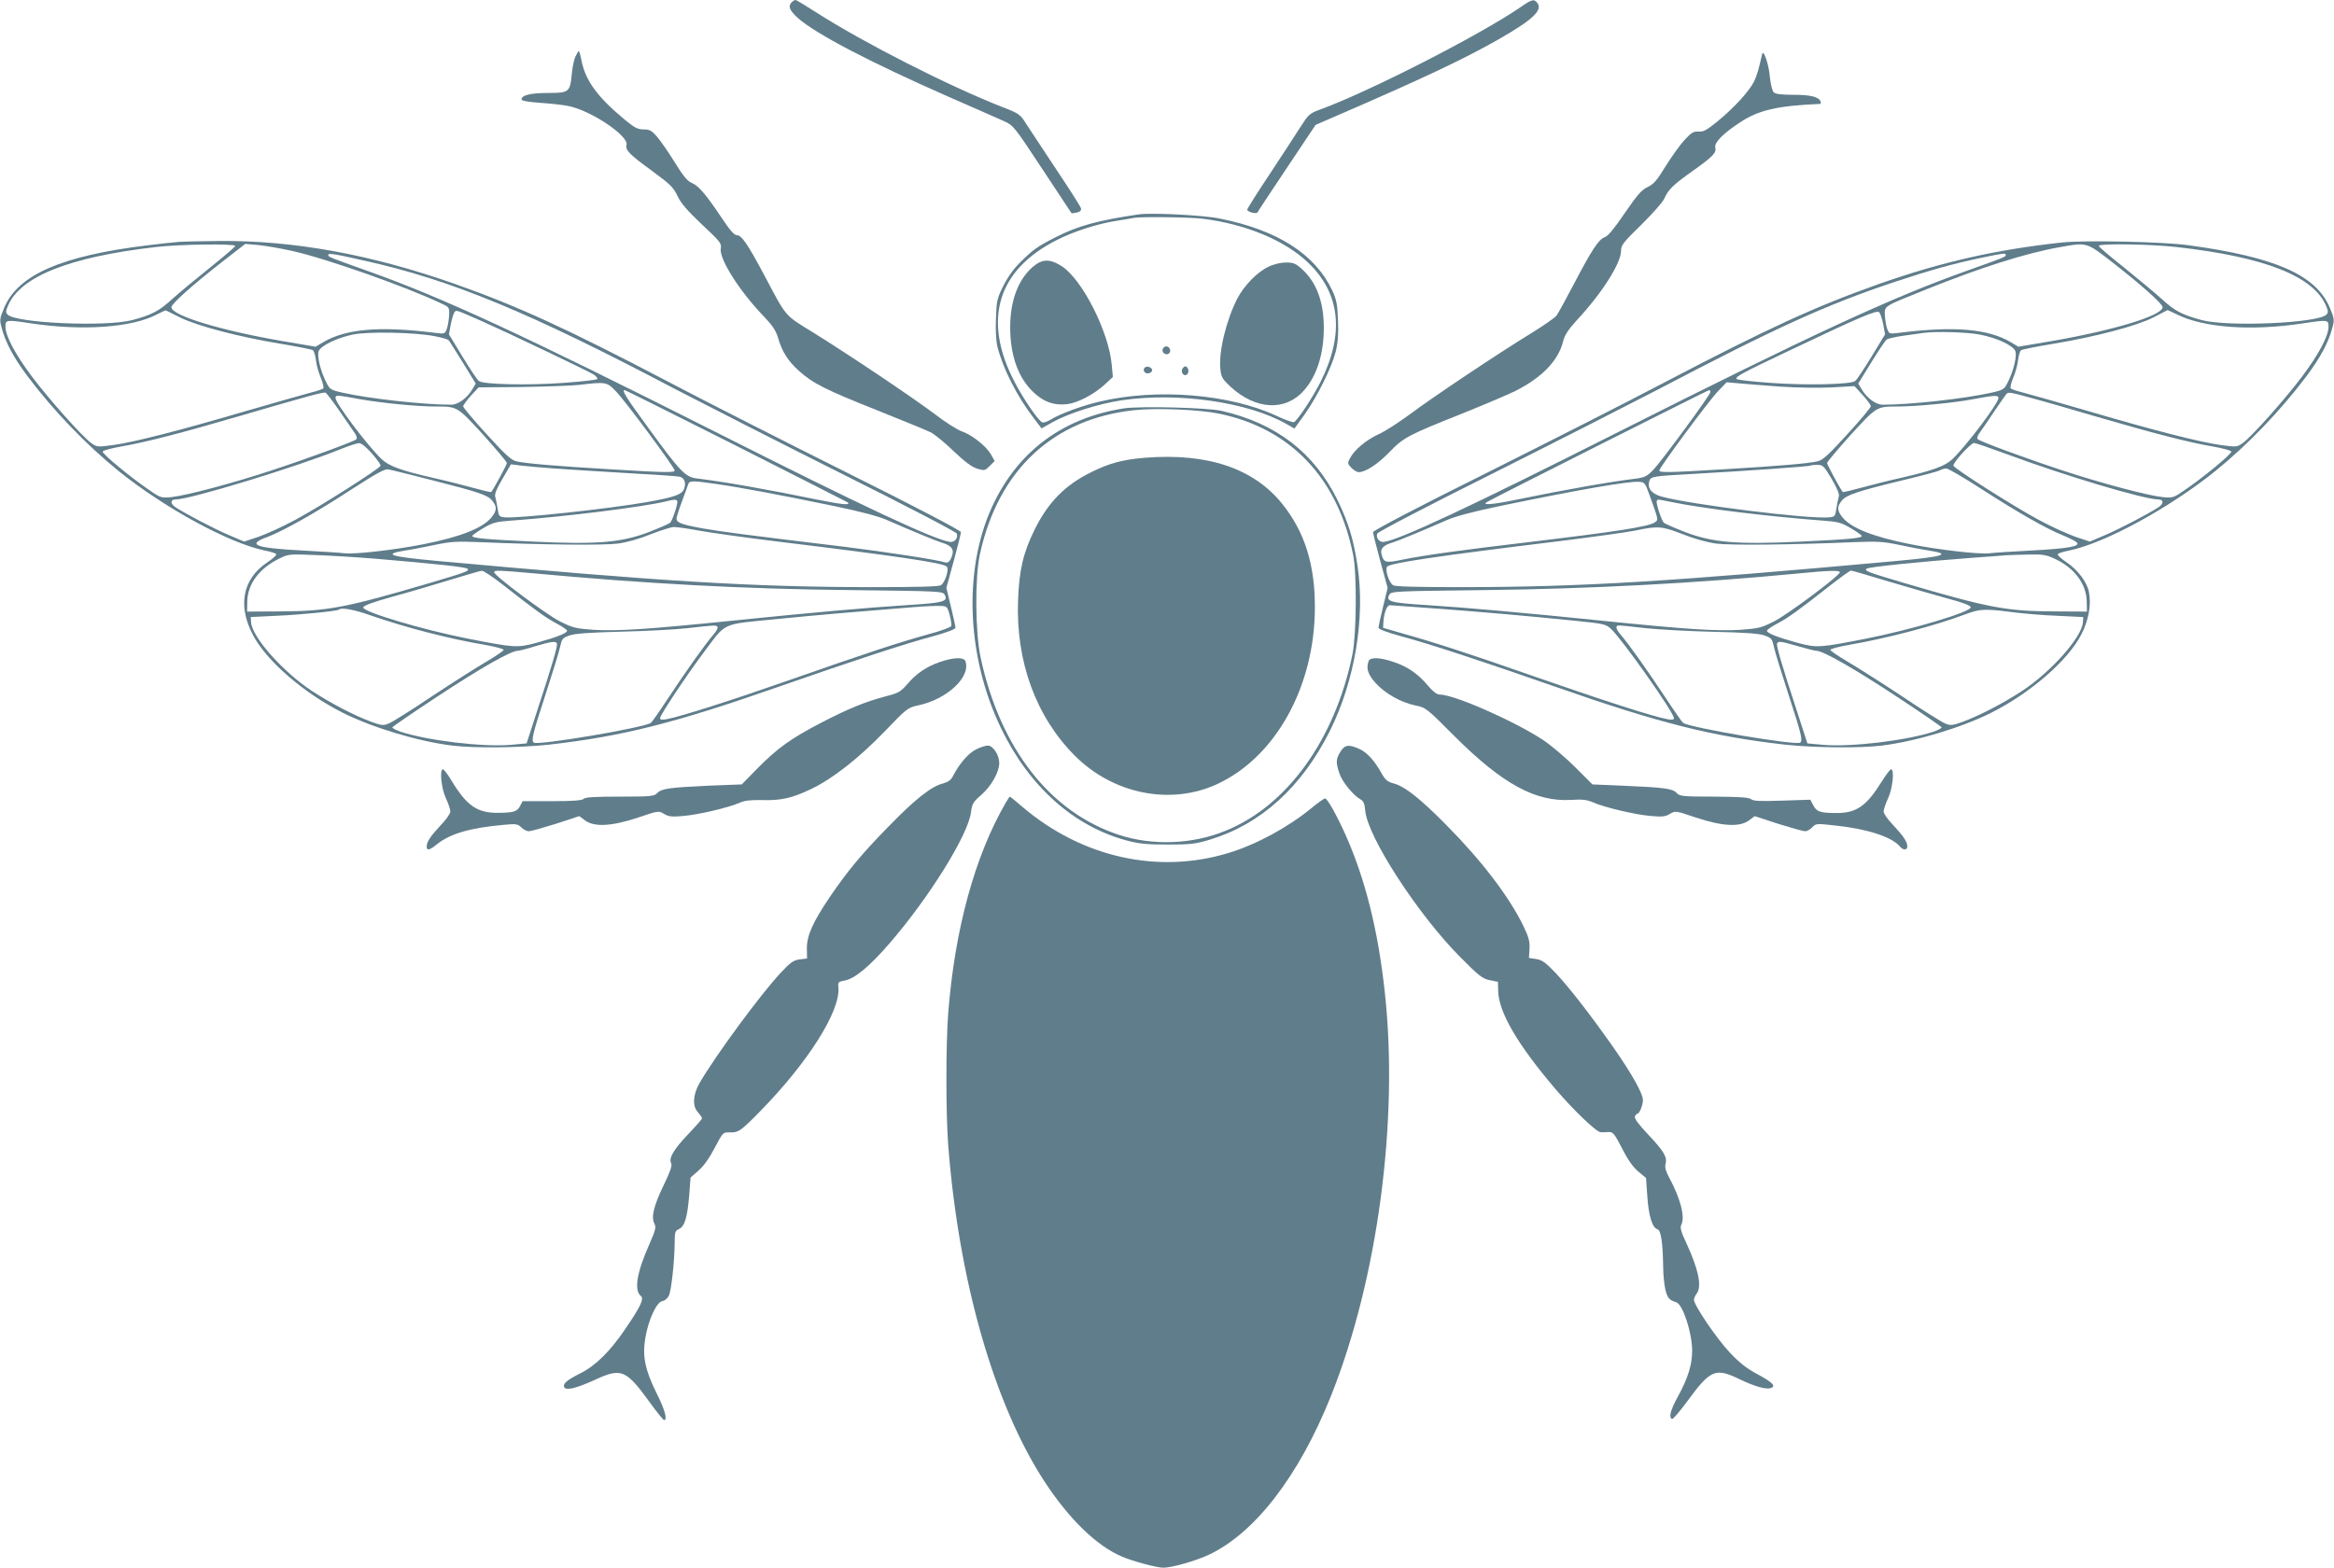 <?xml version="1.0" standalone="no"?>
<!DOCTYPE svg PUBLIC "-//W3C//DTD SVG 20010904//EN"
 "http://www.w3.org/TR/2001/REC-SVG-20010904/DTD/svg10.dtd">
<svg version="1.0" xmlns="http://www.w3.org/2000/svg"
 width="1280pt" height="860pt" viewBox="0 0 1280 860"
 preserveAspectRatio="xMidYMid meet">
<g transform="translate(0,860) scale(0.1,-0.1)"
fill="#607d8b" stroke="none">
<path d="M4342 8588 c-22 -22 -12 -46 35 -88 99 -87 396 -242 823 -430 140
-61 278 -122 307 -135 51 -23 56 -30 209 -262 87 -131 159 -240 160 -242 2 -2
15 0 30 3 18 5 25 12 22 24 -3 10 -63 105 -135 212 -71 107 -145 220 -165 250
-33 53 -38 57 -134 94 -291 114 -757 351 -1016 517 -59 38 -111 69 -115 69 -5
0 -14 -5 -21 -12z"/>
<path d="M8335 8558 c-227 -154 -817 -456 -1093 -558 -61 -22 -65 -26 -115
-104 -28 -45 -105 -161 -169 -259 -65 -97 -118 -182 -118 -187 0 -13 53 -26
57 -14 2 5 75 115 161 244 l157 235 90 39 c495 214 722 321 913 430 189 108
245 161 212 201 -18 22 -29 19 -95 -27z"/>
<path d="M3155 8288 c-8 -18 -17 -63 -20 -101 -9 -92 -16 -97 -130 -97 -94 0
-145 -12 -145 -35 0 -8 33 -14 102 -19 56 -4 124 -11 152 -17 122 -22 335
-164 322 -214 -7 -29 13 -50 146 -147 94 -69 112 -87 134 -134 19 -40 54 -80
134 -156 99 -92 108 -104 103 -130 -11 -56 101 -234 238 -376 46 -48 64 -76
76 -115 21 -75 55 -128 114 -181 76 -69 148 -105 430 -217 140 -56 272 -110
294 -121 22 -12 79 -58 126 -104 61 -58 99 -86 128 -95 40 -12 43 -11 69 15
l27 27 -21 37 c-26 45 -104 107 -160 126 -23 8 -87 48 -143 91 -126 95 -478
331 -670 450 -162 100 -145 80 -272 320 -91 170 -122 215 -149 215 -13 0 -39
29 -81 93 -87 130 -127 177 -164 193 -25 10 -48 38 -93 111 -33 54 -77 117
-97 141 -31 36 -42 42 -75 42 -32 0 -50 9 -102 52 -149 123 -216 214 -238 321
-6 31 -13 57 -16 57 -2 0 -11 -15 -19 -32z"/>
<path d="M9652 8253 c-7 -32 -21 -77 -32 -99 -27 -55 -111 -146 -200 -219 -59
-48 -78 -59 -104 -57 -28 2 -40 -5 -77 -45 -25 -27 -71 -91 -104 -144 -48 -79
-66 -99 -99 -115 -34 -16 -56 -42 -125 -142 -57 -84 -92 -127 -110 -133 -34
-12 -71 -69 -169 -256 -44 -84 -87 -162 -95 -173 -8 -12 -70 -55 -138 -97
-182 -111 -548 -356 -669 -447 -58 -43 -133 -91 -167 -107 -68 -30 -136 -87
-159 -132 -15 -27 -14 -31 7 -53 12 -13 31 -24 41 -24 37 0 104 44 168 110 77
80 102 93 393 209 122 49 256 106 297 126 146 74 235 165 262 271 9 37 28 65
76 118 137 147 242 312 242 380 0 31 12 46 109 141 60 59 117 123 127 143 24
53 47 76 154 152 115 82 134 102 127 131 -7 26 42 76 133 136 102 69 208 93
442 103 4 0 5 6 2 14 -10 25 -55 36 -149 36 -67 0 -98 4 -108 14 -8 8 -17 46
-21 86 -5 58 -27 130 -39 130 -2 0 -8 -26 -15 -57z"/>
<path d="M6245 7424 c-223 -33 -334 -63 -455 -125 -99 -50 -124 -68 -193 -136
-38 -37 -71 -84 -95 -132 -34 -68 -37 -83 -40 -178 -3 -59 1 -124 7 -151 31
-124 108 -276 202 -398 l41 -54 62 35 c87 48 253 101 377 119 311 46 696 -10
906 -131 l42 -24 56 78 c69 97 148 257 170 343 12 47 16 95 13 170 -3 89 -8
114 -31 165 -93 199 -298 332 -617 396 -92 19 -374 33 -445 23z m353 -24 c234
-30 445 -117 573 -238 180 -169 204 -393 71 -657 -41 -83 -128 -214 -146 -221
-6 -2 -50 13 -96 35 -256 119 -652 152 -965 79 -97 -22 -220 -67 -273 -100
-18 -11 -39 -18 -46 -15 -21 8 -100 123 -150 218 -179 340 -99 616 229 782 91
47 229 91 330 106 44 7 87 14 95 16 38 7 304 4 378 -5z"/>
<path d="M5664 7136 c-80 -69 -124 -185 -124 -331 0 -155 44 -279 129 -358 56
-53 112 -72 184 -64 58 7 147 54 206 108 l44 41 -6 66 c-16 181 -160 466 -273
541 -65 42 -108 42 -160 -3z"/>
<path d="M6955 7136 c-60 -28 -134 -104 -171 -177 -61 -121 -102 -293 -91
-386 4 -42 12 -54 56 -95 138 -127 301 -135 402 -20 71 80 109 201 109 344 0
142 -40 249 -119 321 -35 32 -48 37 -89 37 -28 0 -67 -9 -97 -24z"/>
<path d="M6377 6686 c-8 -19 15 -37 32 -26 17 10 7 40 -13 40 -7 0 -16 -6 -19
-14z"/>
<path d="M6275 6580 c-4 -7 -3 -16 3 -22 14 -14 45 -2 40 15 -6 16 -34 21 -43
7z"/>
<path d="M6483 6574 c-8 -21 13 -42 28 -27 13 13 5 43 -11 43 -6 0 -13 -7 -17
-16z"/>
<path d="M980 7273 c-25 -2 -103 -10 -173 -19 -468 -57 -707 -161 -783 -340
-26 -61 -27 -69 -15 -112 21 -80 65 -163 143 -267 143 -190 321 -375 500 -520
251 -202 605 -395 800 -435 32 -6 60 -15 63 -20 3 -5 -19 -25 -49 -45 -134
-89 -164 -235 -80 -396 73 -142 279 -321 494 -429 164 -82 413 -157 600 -180
122 -15 373 -12 530 5 399 45 690 118 1255 316 410 143 698 238 853 279 73 20
122 39 122 46 0 7 -11 59 -25 116 l-25 103 40 146 c22 81 40 153 40 160 0 8
-255 142 -617 322 -340 170 -782 394 -981 499 -571 299 -827 416 -1176 540
-460 162 -885 240 -1296 236 -96 -1 -195 -3 -220 -5z m310 -22 c0 -5 -62 -58
-137 -118 -76 -61 -169 -138 -207 -172 -73 -67 -112 -88 -221 -117 -143 -38
-636 -17 -683 30 -11 11 -11 19 1 47 67 162 336 269 812 324 128 15 435 19
435 6z m310 -27 c186 -41 632 -198 825 -291 39 -18 40 -20 38 -65 -2 -25 -7
-58 -13 -73 -10 -27 -12 -27 -63 -21 -302 38 -488 23 -614 -51 l-42 -25 -183
31 c-341 59 -608 140 -608 186 0 18 115 121 275 246 l130 101 70 -6 c39 -4
122 -18 185 -32z m404 -55 c474 -106 897 -281 1704 -706 162 -84 572 -293 913
-464 341 -170 623 -317 626 -326 9 -23 -11 -48 -35 -46 -83 9 -483 197 -1287
603 -1059 534 -1497 737 -1910 884 -208 74 -215 77 -215 87 0 12 32 7 204 -32z
m-1013 -312 c94 -46 323 -106 549 -143 91 -15 170 -31 176 -35 6 -5 14 -30 17
-57 3 -26 15 -69 27 -96 11 -27 17 -53 13 -57 -4 -4 -37 -15 -73 -24 -36 -9
-195 -55 -355 -101 -364 -107 -604 -168 -721 -185 -89 -12 -92 -12 -123 10
-49 35 -230 238 -325 364 -93 124 -146 224 -146 275 0 38 3 39 141 18 282 -42
552 -23 689 49 25 13 47 23 50 22 3 -1 39 -19 81 -40z m1659 -22 c135 -60 581
-273 607 -290 13 -9 21 -20 19 -24 -3 -5 -85 -14 -181 -21 -200 -15 -447 -9
-469 10 -9 6 -49 67 -90 134 l-74 122 10 54 c6 30 15 60 20 67 11 14 5 15 158
-52z m-267 -79 c37 -7 72 -17 77 -22 5 -5 40 -61 79 -124 l70 -114 -17 -29
c-29 -50 -79 -87 -117 -87 -154 0 -450 33 -597 66 -63 14 -70 19 -87 53 -34
65 -54 151 -43 176 14 30 101 72 188 90 83 17 341 12 447 -9z m996 -304 c50
-51 321 -417 321 -433 0 -12 -45 -12 -342 6 -311 18 -482 33 -529 45 -28 8
-62 40 -162 150 -70 76 -127 145 -127 151 0 6 19 32 42 58 l43 46 235 2 c129
2 269 7 310 11 154 18 158 18 209 -36z m660 -298 c333 -169 608 -308 610 -310
19 -17 -31 -12 -161 14 -282 58 -522 100 -664 117 -66 8 -90 33 -268 277 -124
170 -148 208 -130 208 4 0 279 -138 613 -306z m-2176 190 c37 -54 75 -109 84
-122 9 -13 12 -27 7 -32 -13 -12 -265 -105 -469 -172 -206 -68 -461 -136 -545
-145 -55 -5 -60 -4 -119 37 -101 68 -262 201 -258 213 2 6 48 18 103 28 133
23 321 71 669 173 346 101 437 126 450 122 5 -1 40 -47 78 -102z m112 66 c120
-21 312 -40 416 -40 118 0 116 1 259 -155 71 -79 130 -149 130 -155 0 -9 -72
-142 -86 -159 -2 -2 -45 8 -96 22 -51 14 -152 40 -225 56 -174 40 -240 64
-281 103 -78 75 -252 306 -252 335 0 17 5 17 135 -7z m64 -297 c28 -32 50 -62
48 -68 -5 -16 -333 -225 -468 -297 -68 -37 -159 -78 -202 -93 l-78 -26 -87 37
c-79 34 -232 114 -289 151 -30 20 -30 43 0 43 79 0 661 178 897 273 47 19 95
35 107 36 14 1 38 -18 72 -56z m1001 -83 c69 -5 247 -16 395 -25 149 -8 280
-17 292 -20 27 -6 37 -34 24 -68 -11 -30 -55 -45 -201 -71 -200 -36 -710 -91
-781 -84 -32 3 -34 6 -40 48 -4 25 -10 54 -13 65 -5 14 8 45 40 99 l46 79 56
-7 c32 -4 113 -11 182 -16z m-675 -63 c267 -68 310 -83 335 -114 27 -34 25
-55 -6 -93 -49 -58 -169 -105 -369 -145 -155 -31 -379 -57 -436 -50 -24 3
-127 10 -229 15 -264 14 -310 32 -192 75 83 31 270 136 456 258 141 91 187
116 206 112 14 -2 120 -29 235 -58z m1564 -22 c127 -18 350 -60 646 -121 152
-32 243 -56 295 -79 118 -52 263 -112 290 -120 52 -15 71 -34 64 -63 -9 -37
-24 -54 -42 -47 -35 13 -313 56 -547 85 -572 69 -675 83 -779 101 -117 21
-146 32 -146 54 0 7 13 49 29 92 16 43 32 86 35 96 7 21 21 21 155 2z m-215
-93 c6 -10 -26 -108 -39 -120 -6 -5 -58 -28 -117 -51 -149 -57 -284 -69 -633
-52 -266 12 -335 19 -335 31 0 4 27 23 59 42 52 31 70 36 153 42 293 21 724
75 848 105 47 12 58 12 64 3z m115 -162 c58 -11 251 -38 430 -60 665 -81 913
-118 933 -138 15 -15 -10 -90 -33 -103 -14 -7 -138 -10 -382 -10 -656 1 -1141
31 -2381 144 -261 24 -299 37 -174 57 40 6 116 21 168 32 81 17 116 19 240 14
349 -15 677 -18 758 -8 51 7 119 26 180 51 53 21 111 39 127 40 17 0 77 -8
134 -19z m-1770 -155 c345 -29 496 -46 505 -55 12 -12 -7 -19 -213 -80 -456
-134 -554 -153 -816 -154 l-180 -1 1 55 c2 97 66 183 178 237 49 24 56 24 200
18 82 -3 228 -12 325 -20z m698 -142 c177 -139 236 -182 295 -213 32 -17 58
-35 58 -40 0 -13 -57 -36 -167 -66 -106 -29 -124 -27 -374 22 -250 49 -582
148 -577 172 2 10 53 29 158 58 85 23 227 65 315 92 88 27 168 50 177 51 9 1
61 -34 115 -76z m168 62 c618 -57 1150 -86 1738 -92 493 -6 508 -6 518 -26 20
-36 -6 -44 -201 -56 -231 -15 -526 -41 -965 -86 -460 -47 -630 -58 -759 -50
-99 7 -115 11 -185 46 -75 38 -361 251 -361 270 0 12 26 11 215 -6z m2283
-228 c7 -27 11 -54 9 -61 -3 -7 -59 -28 -124 -45 -162 -45 -337 -102 -750
-247 -340 -119 -610 -205 -686 -219 -27 -5 -37 -4 -37 6 0 16 146 236 243 365
122 162 89 148 397 178 240 24 432 40 745 65 61 5 128 8 150 7 38 -1 40 -2 53
-49z m-3175 -3 c194 -67 431 -129 630 -162 54 -10 98 -21 99 -27 0 -5 -41 -33
-90 -62 -50 -29 -184 -114 -299 -190 -114 -77 -223 -145 -241 -152 -29 -12
-39 -11 -95 9 -92 34 -220 100 -327 170 -159 105 -327 294 -333 376 l-2 29
141 7 c139 6 335 26 343 34 13 13 84 0 174 -32z m1902 -63 c3 -6 -7 -25 -23
-43 -44 -50 -156 -209 -249 -350 -46 -70 -88 -130 -94 -134 -44 -27 -615 -124
-641 -108 -16 10 -7 48 62 259 38 117 75 236 81 264 10 46 13 51 52 65 31 11
109 16 287 21 135 3 297 12 360 19 150 17 158 18 165 7z m-881 -90 c6 -10 -22
-108 -109 -373 l-57 -176 -87 -8 c-153 -13 -454 23 -604 72 -26 9 -47 20 -45
24 2 5 113 81 248 170 232 153 402 250 439 250 9 0 52 11 96 25 88 26 111 29
119 16z"/>
<path d="M11310 7270 c-363 -39 -662 -107 -1006 -228 -349 -124 -605 -241
-1176 -540 -199 -105 -641 -329 -980 -499 -363 -180 -618 -314 -618 -322 0 -7
18 -79 40 -160 l40 -146 -25 -103 c-14 -57 -25 -109 -25 -116 0 -7 49 -26 123
-46 154 -41 442 -136 852 -279 565 -198 856 -271 1255 -316 157 -17 408 -20
530 -5 187 23 436 98 600 180 215 108 421 287 494 429 40 78 56 162 42 234
-10 53 -62 122 -122 162 -30 20 -52 40 -49 45 3 5 31 14 63 20 195 40 549 233
800 435 179 145 357 330 500 520 78 104 122 187 143 267 12 43 11 51 -15 112
-76 178 -298 276 -776 341 -136 19 -566 28 -690 15z m276 -110 c159 -124 274
-227 274 -245 0 -46 -267 -127 -608 -186 l-183 -31 -42 25 c-126 74 -312 89
-614 51 -51 -6 -53 -6 -63 21 -6 15 -11 48 -13 73 -2 55 -14 48 233 147 291
117 539 196 725 229 152 27 145 29 291 -84z m349 85 c484 -54 754 -160 822
-324 12 -28 12 -36 1 -47 -47 -47 -540 -68 -683 -30 -109 29 -148 50 -221 117
-38 34 -131 111 -206 172 -76 60 -138 113 -138 118 0 14 282 10 425 -6z m-935
-44 c0 -10 -8 -13 -215 -87 -413 -147 -851 -350 -1910 -884 -804 -406 -1204
-594 -1287 -603 -24 -2 -44 23 -35 46 3 9 285 156 626 326 341 171 751 380
913 464 640 336 922 465 1300 591 191 63 313 98 470 131 130 27 138 28 138 16z
m-672 -381 l10 -54 -74 -122 c-41 -67 -81 -128 -90 -134 -22 -19 -269 -25
-469 -10 -96 7 -178 16 -181 21 -8 13 28 32 287 155 389 185 482 225 495 211
6 -7 16 -37 22 -67z m1609 56 c147 -74 409 -93 692 -50 138 21 141 20 141 -18
0 -51 -53 -151 -146 -275 -95 -126 -276 -329 -325 -364 -31 -22 -34 -22 -123
-10 -117 17 -357 78 -721 185 -159 46 -319 92 -355 101 -36 9 -69 20 -73 24
-4 4 2 30 13 57 12 27 24 70 27 96 3 27 11 52 17 57 6 4 85 20 176 35 234 39
458 98 550 145 41 21 76 39 77 40 1 0 23 -10 50 -23z m-1081 -111 c93 -18 181
-58 196 -90 11 -25 -9 -111 -43 -176 -17 -34 -24 -39 -87 -53 -147 -33 -443
-66 -597 -66 -38 0 -88 37 -117 87 l-17 29 70 114 c39 63 77 120 85 127 8 6
52 16 97 22 45 6 93 13 107 15 67 9 237 4 306 -9z m-1091 -286 c89 -6 214 -8
283 -4 l122 7 45 -49 c24 -26 44 -54 45 -61 0 -7 -57 -76 -127 -152 -100 -110
-134 -142 -162 -150 -47 -12 -218 -27 -529 -45 -297 -18 -342 -18 -342 -6 0
16 271 382 322 435 l47 49 68 -6 c37 -4 140 -11 228 -18z m-385 -30 c0 -15
-265 -376 -313 -426 -33 -35 -48 -42 -91 -48 -142 -17 -382 -59 -664 -117
-136 -28 -194 -31 -152 -9 81 44 1207 611 1213 611 4 0 7 -5 7 -11z m1770 -35
c47 -12 202 -57 345 -99 319 -93 509 -142 639 -164 55 -10 101 -22 103 -28 4
-12 -157 -145 -258 -213 -59 -41 -64 -42 -119 -37 -84 9 -339 77 -545 145
-207 68 -456 160 -469 173 -6 5 -1 21 15 41 13 18 48 69 77 113 30 44 59 86
64 92 11 14 19 13 148 -23z m-190 3 c0 -29 -174 -260 -252 -335 -41 -39 -107
-63 -281 -103 -73 -16 -174 -42 -225 -56 -51 -14 -94 -24 -96 -22 -14 17 -86
150 -86 159 0 6 59 76 130 155 142 155 141 155 256 155 100 0 311 20 414 40
118 22 140 23 140 7z m53 -311 c312 -116 748 -246 824 -246 30 0 30 -23 0 -43
-57 -37 -210 -117 -289 -151 l-87 -37 -78 26 c-43 15 -134 56 -202 93 -135 72
-463 281 -468 297 -5 15 95 125 113 125 8 0 92 -29 187 -64z m-968 -133 c31
-54 44 -84 39 -98 -3 -11 -9 -40 -13 -65 -6 -42 -8 -45 -40 -48 -109 -11 -766
71 -919 114 -56 16 -79 46 -67 85 8 25 16 27 235 39 300 17 644 41 649 46 2 2
19 4 37 4 31 0 37 -6 79 -77z m824 -57 c197 -127 354 -217 445 -253 34 -14 67
-31 75 -38 23 -22 -45 -34 -249 -45 -102 -5 -205 -12 -229 -15 -57 -7 -281 19
-436 50 -200 40 -320 87 -369 145 -31 38 -33 59 -6 93 25 32 89 53 333 112
104 25 196 49 205 55 9 5 25 10 36 10 10 0 98 -51 195 -114z m-1823 -31 c50
-139 50 -136 30 -150 -32 -24 -216 -52 -701 -110 -364 -43 -566 -71 -683 -95
-95 -20 -104 -17 -116 32 -7 29 12 48 64 63 27 8 172 68 290 120 52 23 143 47
295 79 435 90 700 136 763 133 31 -2 34 -5 58 -72z m121 -39 c168 -35 536 -80
831 -102 83 -6 101 -11 153 -42 32 -19 59 -38 59 -42 0 -12 -69 -19 -335 -31
-349 -17 -484 -5 -633 52 -59 23 -111 46 -117 51 -13 12 -45 110 -39 120 6 10
1 10 81 -6z m60 -176 c62 -25 135 -45 185 -52 81 -10 408 -7 758 8 124 5 159
3 240 -14 52 -11 128 -26 168 -32 125 -20 87 -33 -174 -57 -1240 -113 -1725
-143 -2381 -144 -244 0 -368 3 -382 10 -23 13 -48 88 -33 103 20 20 277 58
932 138 184 23 376 49 425 59 130 27 148 25 262 -19z m2039 -134 c111 -51 176
-139 178 -236 l1 -55 -180 1 c-262 1 -360 20 -816 154 -206 61 -225 68 -213
80 10 10 299 39 579 60 83 6 166 12 185 14 19 1 76 3 125 4 76 2 98 -2 141
-22z m-1176 -75 c0 -19 -286 -232 -361 -270 -70 -35 -86 -39 -185 -46 -129 -8
-299 3 -759 50 -439 45 -734 71 -965 86 -195 12 -221 20 -201 56 10 20 26 20
523 26 588 7 1153 37 1718 91 171 17 230 18 230 7z m268 -51 c108 -32 253 -74
322 -93 84 -22 126 -38 128 -48 5 -25 -326 -124 -577 -173 -250 -49 -268 -51
-374 -22 -110 30 -167 53 -167 66 0 5 26 23 58 40 59 31 118 74 295 213 54 42
103 77 108 77 5 0 99 -27 207 -60z m-2458 -150 c260 -20 426 -34 745 -66 148
-15 162 -18 189 -43 60 -54 346 -460 346 -490 0 -10 -10 -11 -37 -6 -77 14
-344 100 -714 229 -386 135 -559 191 -744 243 l-100 29 2 35 c3 46 19 89 35
89 7 0 132 -9 278 -20z m3152 -20 c48 -6 152 -15 230 -18 l143 -7 -2 -29 c-6
-82 -174 -271 -333 -376 -107 -70 -235 -136 -327 -170 -56 -20 -66 -21 -95 -9
-18 7 -127 75 -241 152 -115 76 -249 161 -299 190 -49 29 -90 57 -90 62 1 6
45 17 99 27 202 34 474 105 638 167 87 32 106 33 277 11z m-2027 -86 c77 -8
246 -17 375 -20 172 -4 246 -9 277 -20 39 -14 42 -19 52 -65 6 -28 43 -147 81
-264 69 -211 78 -249 62 -259 -26 -16 -597 81 -641 108 -6 4 -48 64 -94 134
-93 141 -205 300 -249 350 -16 18 -26 37 -23 43 7 11 -8 12 160 -7z m836 -99
c46 -13 91 -25 100 -25 37 0 207 -97 439 -250 135 -89 246 -165 248 -170 2 -4
-19 -15 -45 -24 -150 -49 -451 -85 -604 -72 l-87 8 -57 176 c-87 265 -115 363
-109 373 8 13 22 11 115 -16z"/>
<path d="M6165 6360 c-324 -50 -566 -223 -708 -506 -176 -349 -163 -843 33
-1249 155 -321 399 -538 690 -616 69 -18 111 -22 225 -22 123 0 151 3 230 27
278 84 502 286 657 594 137 273 196 620 153 907 -22 148 -50 237 -109 360
-128 261 -336 422 -636 491 -78 18 -444 27 -535 14z m520 -29 c393 -81 652
-354 736 -776 21 -105 18 -435 -4 -545 -95 -465 -357 -830 -695 -967 -181 -75
-399 -83 -582 -24 -380 123 -654 474 -762 973 -30 141 -32 440 -4 568 101 462
402 743 848 790 120 13 357 3 463 -19z"/>
<path d="M6280 6089 c-121 -10 -195 -29 -295 -79 -143 -70 -236 -164 -311
-315 -63 -129 -85 -222 -91 -391 -12 -334 99 -637 312 -850 212 -212 529 -274
785 -153 318 150 530 535 531 965 1 236 -56 417 -179 570 -157 195 -409 280
-752 253z"/>
<path d="M5156 4969 c-74 -25 -132 -64 -182 -124 -35 -40 -47 -47 -117 -65
-108 -28 -211 -70 -356 -146 -162 -84 -237 -138 -345 -247 l-88 -90 -182 -7
c-215 -10 -259 -16 -282 -41 -16 -17 -34 -19 -204 -19 -135 0 -189 -3 -199
-12 -8 -9 -58 -13 -174 -13 l-161 0 -13 -25 c-16 -32 -34 -38 -121 -39 -114
-1 -172 38 -256 177 -20 34 -42 62 -47 62 -19 0 -9 -105 16 -158 14 -30 25
-63 25 -74 0 -11 -24 -45 -54 -76 -56 -60 -76 -90 -76 -116 0 -24 17 -20 58
14 72 57 181 89 363 105 70 7 79 5 98 -14 12 -12 30 -21 41 -21 11 0 78 19
149 41 l128 42 32 -24 c51 -37 145 -32 290 16 112 38 113 38 143 20 25 -15 44
-17 107 -11 82 7 249 46 309 73 27 12 60 15 120 14 104 -3 165 10 269 60 118
56 261 168 405 317 120 125 126 130 181 142 161 33 294 158 261 244 -9 22 -65
20 -138 -5z"/>
<path d="M7506 4974 c-15 -40 -5 -73 38 -121 53 -58 138 -106 218 -123 57 -11
62 -15 215 -169 264 -263 445 -361 641 -349 59 4 85 1 117 -13 63 -28 232 -68
316 -75 63 -6 82 -4 107 11 30 18 31 18 143 -20 145 -48 239 -53 290 -16 l32
24 128 -42 c71 -22 138 -41 149 -41 10 0 28 10 39 22 20 21 23 21 130 9 175
-19 306 -62 351 -115 16 -21 40 -20 40 0 0 26 -20 56 -76 116 -30 31 -54 65
-54 76 0 11 11 44 25 74 25 53 35 158 16 158 -5 0 -28 -30 -51 -67 -84 -135
-139 -173 -247 -173 -91 0 -111 7 -129 43 l-16 30 -154 -5 c-119 -4 -157 -3
-171 8 -14 10 -64 13 -204 14 -169 0 -187 2 -203 19 -22 25 -67 31 -282 40
l-181 8 -94 94 c-52 52 -130 118 -174 148 -159 105 -490 251 -570 251 -16 0
-37 17 -65 50 -54 64 -110 103 -188 129 -74 25 -127 27 -136 5z"/>
<path d="M5353 4489 c-42 -20 -93 -80 -126 -145 -12 -24 -27 -34 -59 -43 -61
-15 -154 -89 -298 -238 -145 -148 -221 -240 -316 -379 -95 -140 -129 -215
-129 -285 l1 -57 -41 -5 c-34 -5 -50 -16 -104 -74 -111 -119 -359 -456 -445
-605 -36 -63 -40 -127 -8 -160 12 -14 22 -28 22 -33 0 -4 -34 -43 -76 -87 -81
-85 -108 -132 -93 -160 6 -12 -5 -45 -42 -121 -54 -112 -69 -174 -50 -210 10
-19 6 -36 -28 -113 -69 -155 -85 -252 -46 -284 18 -15 -2 -58 -89 -185 -82
-120 -160 -197 -244 -239 -74 -37 -98 -58 -87 -77 12 -18 67 -4 164 40 148 69
173 59 303 -120 39 -54 75 -99 80 -99 20 0 4 58 -42 149 -62 125 -78 201 -61
301 16 98 62 197 92 202 14 2 29 14 37 30 14 29 31 187 32 289 0 60 2 67 24
77 31 14 46 65 56 189 l7 93 44 39 c29 25 60 69 89 125 44 84 46 85 80 84 49
-2 62 7 167 114 262 267 441 549 431 679 -3 31 -1 34 34 40 54 9 138 78 248
206 216 250 430 594 445 717 6 47 12 57 57 96 54 47 98 124 98 175 0 43 -34
95 -62 95 -13 0 -42 -9 -65 -21z"/>
<path d="M7351 4476 c-25 -40 -26 -58 -5 -120 16 -47 78 -122 118 -143 14 -8
20 -24 23 -59 11 -142 290 -573 522 -805 102 -103 121 -118 161 -126 l45 -9 1
-49 c3 -119 108 -297 315 -540 96 -112 223 -235 247 -236 9 -1 29 0 44 1 24 1
31 -8 74 -90 31 -62 60 -103 89 -127 l42 -35 7 -99 c7 -107 27 -174 55 -182
20 -5 30 -71 32 -206 0 -42 6 -98 12 -125 12 -47 21 -58 60 -70 36 -11 87
-168 87 -266 0 -75 -22 -148 -76 -247 -43 -79 -53 -116 -35 -127 5 -4 43 41
85 98 126 172 153 184 284 121 85 -41 146 -58 172 -50 32 10 13 31 -71 76 -60
32 -100 63 -154 121 -73 78 -195 258 -195 288 0 8 7 24 15 34 29 39 11 129
-56 275 -30 63 -36 87 -29 101 23 42 -4 146 -66 260 -18 33 -25 57 -20 74 10
39 -7 68 -93 160 -54 57 -79 90 -75 101 3 8 9 15 13 15 12 0 31 48 31 75 0 36
-60 143 -161 288 -128 182 -242 329 -319 411 -53 55 -73 70 -105 75 l-40 6 3
50 c2 40 -4 64 -32 122 -78 162 -228 359 -423 556 -146 148 -229 213 -289 229
-34 9 -47 20 -65 52 -39 71 -81 118 -123 137 -60 27 -81 24 -105 -15z"/>
<path d="M5516 4197 c-170 -293 -280 -695 -316 -1156 -13 -173 -13 -548 0
-722 58 -748 253 -1426 530 -1849 135 -205 284 -350 423 -409 60 -26 191 -61
227 -61 45 0 177 37 247 70 254 118 497 433 673 874 255 640 371 1505 295
2208 -37 345 -108 627 -217 871 -48 107 -99 197 -111 197 -6 0 -40 -24 -76
-54 -128 -105 -302 -199 -453 -245 -387 -118 -804 -25 -1130 252 -36 31 -68
57 -70 57 -2 0 -11 -15 -22 -33z"/>
</g>
</svg>
